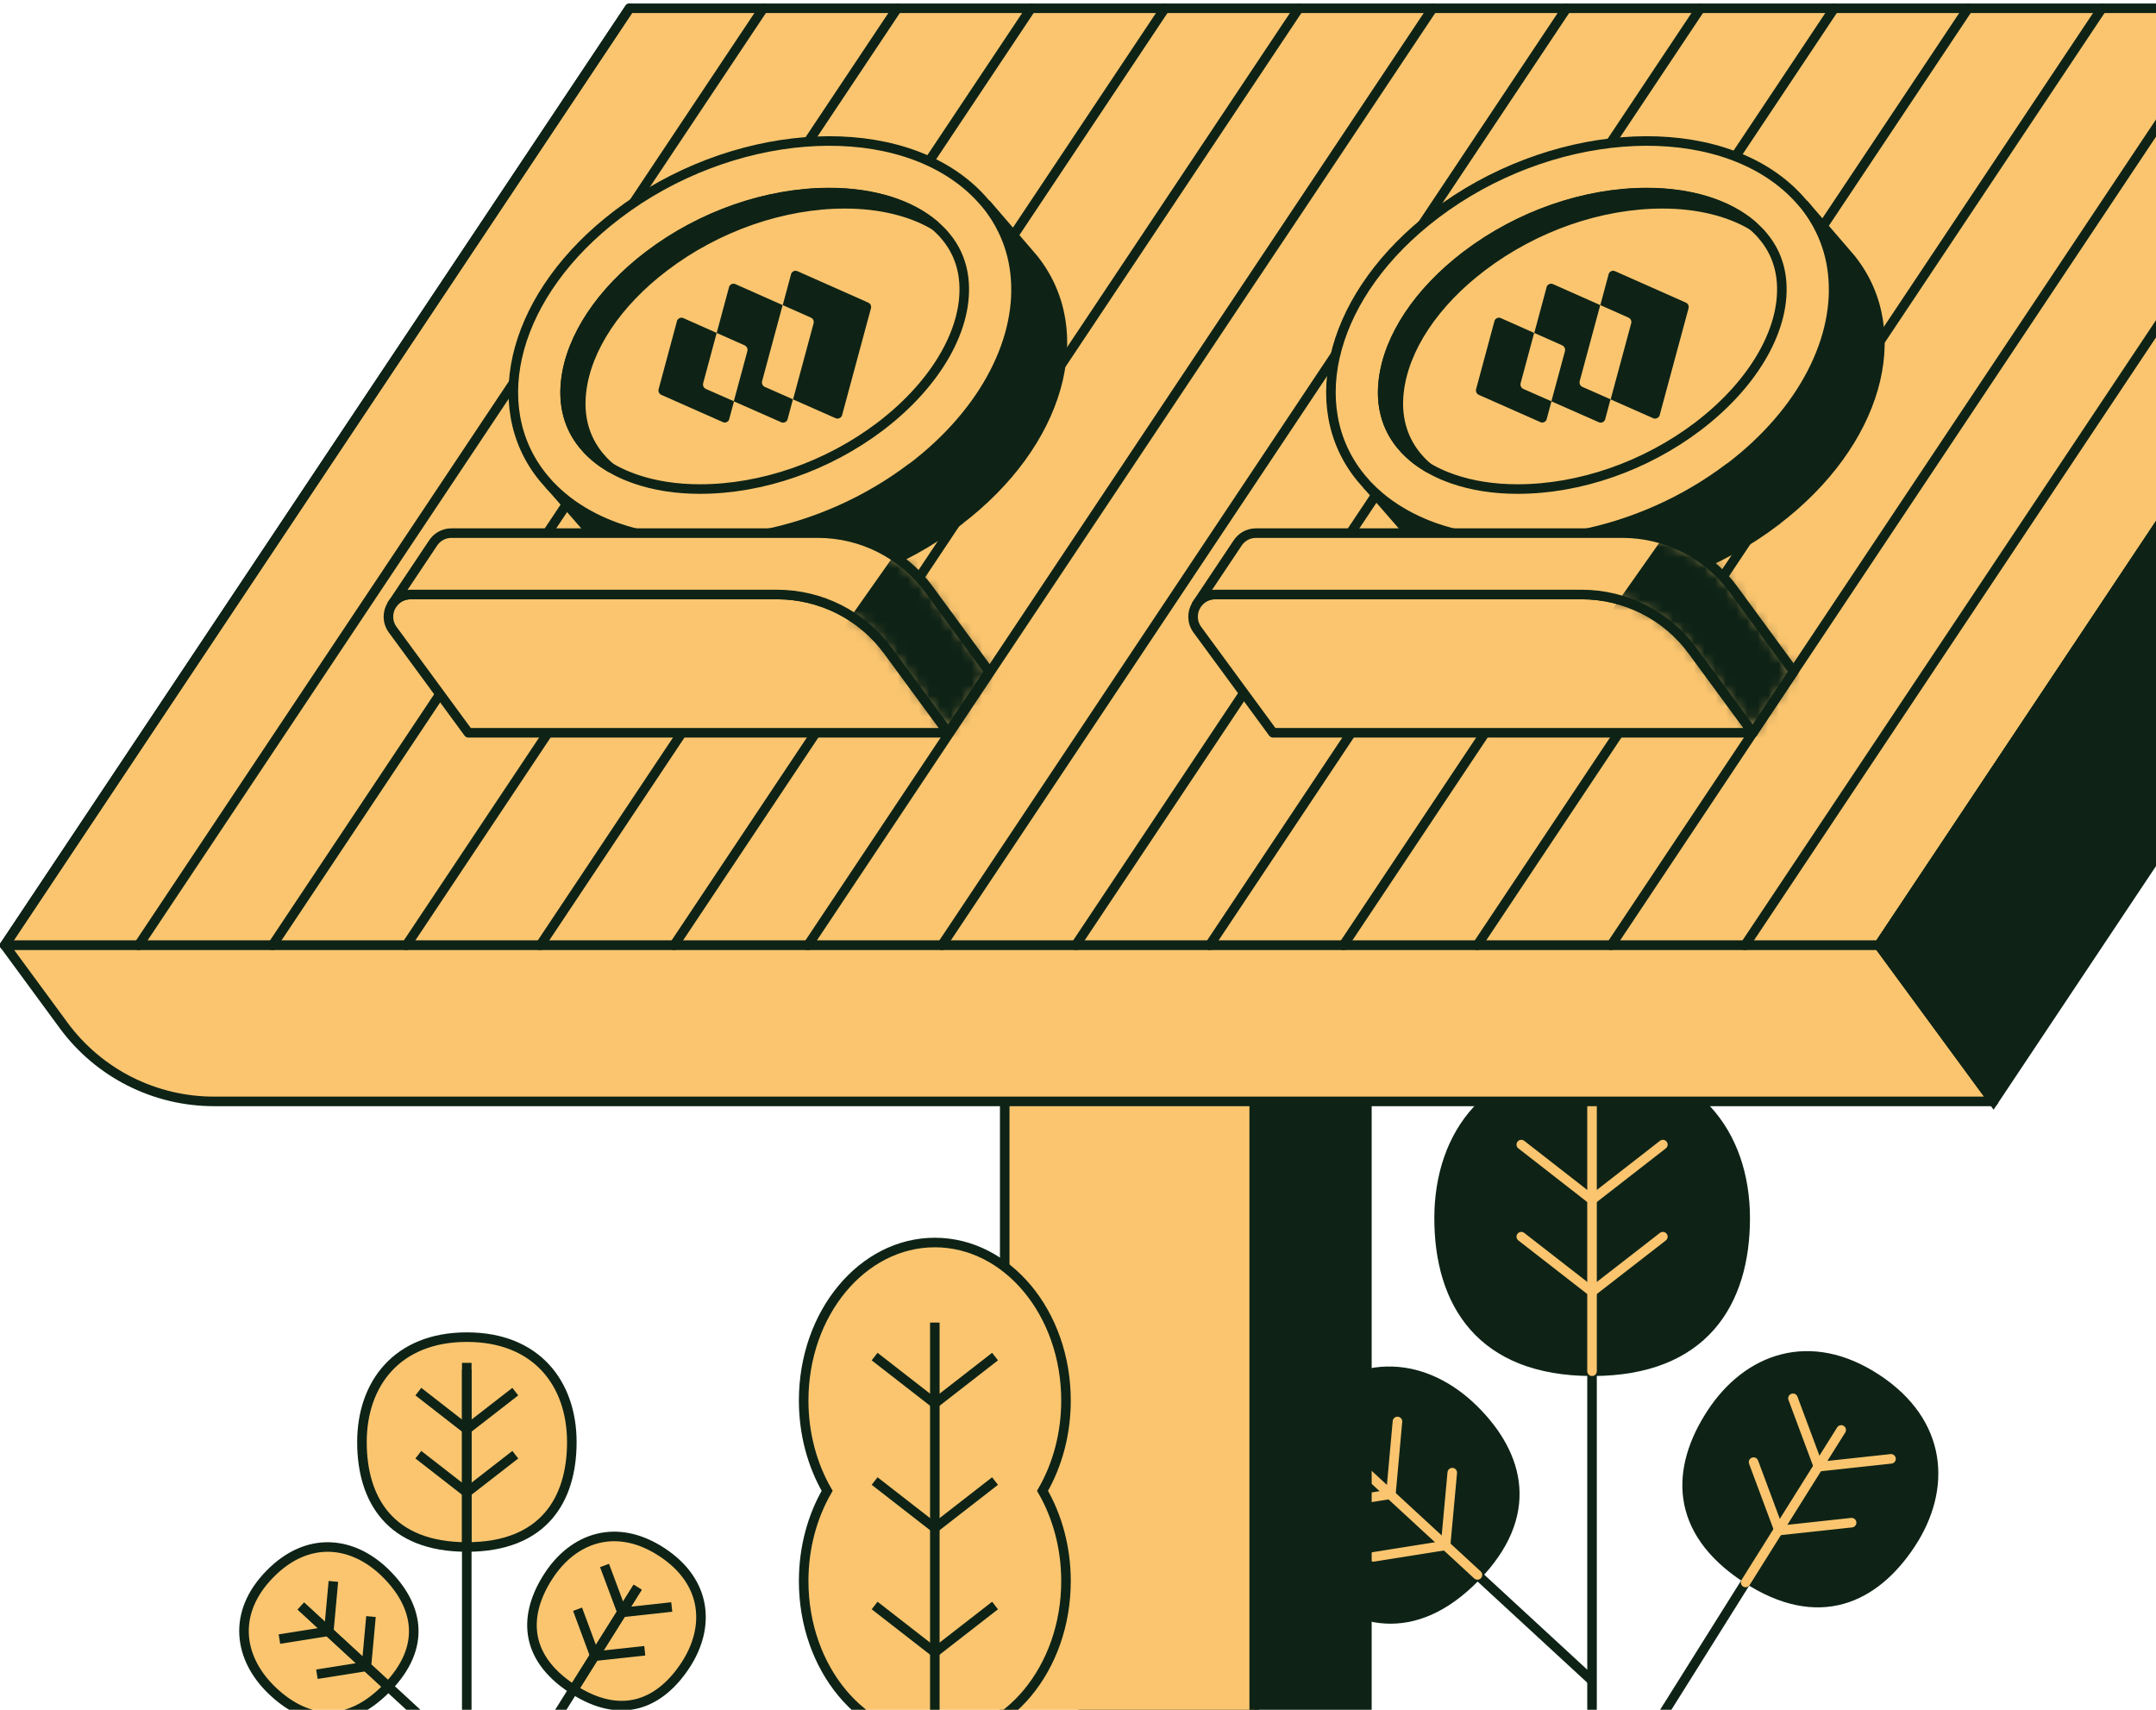 <svg width="203" height="161" viewBox="0 0 203 161" fill="none" xmlns="http://www.w3.org/2000/svg">
<g clip-path="url(#clip0_447_3064)">
<path d="M164.32 114.71C164.32 122.67 160.4 129.12 149.91 129.12C139.42 129.12 135.5 122.67 135.5 114.71C135.5 106.75 140.29 100.3 149.91 100.3C159.53 100.3 164.32 106.75 164.32 114.71Z" fill="#0E2316" stroke="#0E2316" stroke-width="0.9" stroke-miterlimit="10"/>
<path d="M138.72 132.68C143.14 137.02 144.6 142.71 138.88 148.54C133.16 154.37 127.44 153.03 123.02 148.7C118.6 144.36 117.62 138.19 122.86 132.84C128.1 127.49 134.3 128.35 138.72 132.68Z" fill="#0E2316" stroke="#0E2316" stroke-width="0.9" stroke-miterlimit="10"/>
<path d="M161.16 133.059C157.76 138.239 157.56 144.109 164.39 148.589C171.22 153.069 176.52 150.539 179.92 145.359C183.32 140.179 182.95 133.939 176.69 129.829C170.43 125.719 164.56 127.879 161.16 133.059Z" fill="#0E2316" stroke="#0E2316" stroke-width="0.9" stroke-miterlimit="10"/>
<path d="M149.899 207.49V104.78" stroke="#0E2316" stroke-width="0.9" stroke-miterlimit="10"/>
<path d="M149.899 172.069L173.359 134.649" stroke="#0E2316" stroke-width="0.9" stroke-miterlimit="10"/>
<path d="M149.9 158.25L127.12 137.24" stroke="#0E2316" stroke-width="0.9" stroke-miterlimit="10"/>
<path d="M149.899 112.97L156.569 107.78" stroke="#FBC56F" stroke-width="0.9" stroke-linecap="round" stroke-linejoin="round"/>
<path d="M149.899 112.97L143.239 107.78" stroke="#FBC56F" stroke-width="0.9" stroke-linecap="round" stroke-linejoin="round"/>
<path d="M149.899 121.63L156.569 116.45" stroke="#FBC56F" stroke-width="0.9" stroke-linecap="round" stroke-linejoin="round"/>
<path d="M149.899 121.63L143.239 116.45" stroke="#FBC56F" stroke-width="0.9" stroke-linecap="round" stroke-linejoin="round"/>
<path d="M171.22 138.11L178.05 137.37" stroke="#FBC56F" stroke-width="0.9" stroke-linecap="round" stroke-linejoin="round"/>
<path d="M171.219 138.11L168.819 131.67" stroke="#FBC56F" stroke-width="0.9" stroke-linecap="round" stroke-linejoin="round"/>
<path d="M167.51 144.12L174.34 143.38" stroke="#FBC56F" stroke-width="0.9" stroke-linecap="round" stroke-linejoin="round"/>
<path d="M167.509 144.12L165.109 137.68" stroke="#FBC56F" stroke-width="0.9" stroke-linecap="round" stroke-linejoin="round"/>
<path d="M130.96 140.699L124.17 141.779" stroke="#FBC56F" stroke-width="0.9" stroke-linecap="round" stroke-linejoin="round"/>
<path d="M130.96 140.7L131.58 133.85" stroke="#FBC56F" stroke-width="0.9" stroke-linecap="round" stroke-linejoin="round"/>
<path d="M136.11 145.52L129.32 146.6" stroke="#FBC56F" stroke-width="0.9" stroke-linecap="round" stroke-linejoin="round"/>
<path d="M136.11 145.52L136.74 138.67" stroke="#FBC56F" stroke-width="0.9" stroke-linecap="round" stroke-linejoin="round"/>
<path d="M149.899 129.12V103.84" stroke="#FBC56F" stroke-width="0.9" stroke-linecap="round" stroke-linejoin="round"/>
<path d="M139.11 148.3L127.12 137.24" stroke="#FBC56F" stroke-width="0.9" stroke-linecap="round" stroke-linejoin="round"/>
<path d="M164.359 149.009L173.359 134.649" stroke="#FBC56F" stroke-width="0.9" stroke-linecap="round" stroke-linejoin="round"/>
<path d="M53.84 135.79C53.84 141.25 51.15 145.67 43.96 145.67C36.77 145.67 34.08 141.25 34.08 135.79C34.08 130.33 37.36 125.91 43.96 125.91C50.56 125.91 53.84 130.33 53.84 135.79Z" fill="#FBC56F" stroke="#0E2316" stroke-width="0.9" stroke-miterlimit="10"/>
<path d="M36.28 148.11C39.31 151.08 40.31 154.99 36.39 158.98C32.47 162.97 28.55 162.06 25.52 159.09C22.49 156.12 21.82 151.88 25.41 148.22C29 144.55 33.25 145.14 36.28 148.11Z" fill="#FBC56F" stroke="#0E2316" stroke-width="0.9" stroke-miterlimit="10"/>
<path d="M51.669 148.37C49.339 151.92 49.199 155.95 53.889 159.02C58.579 162.09 62.209 160.36 64.539 156.8C66.869 153.25 66.619 148.97 62.319 146.15C58.029 143.34 53.999 144.81 51.669 148.37Z" fill="#FBC56F" stroke="#0E2316" stroke-width="0.9" stroke-miterlimit="10"/>
<path d="M43.949 199.4V128.98" stroke="#0E2316" stroke-width="0.9" stroke-miterlimit="10"/>
<path d="M43.949 175.11L60.039 149.46" stroke="#0E2316" stroke-width="0.9" stroke-miterlimit="10"/>
<path d="M43.95 165.64L28.33 151.23" stroke="#0E2316" stroke-width="0.9" stroke-miterlimit="10"/>
<path d="M43.949 134.59L48.519 131.04" stroke="#0E2316" stroke-width="0.9" stroke-miterlimit="10"/>
<path d="M43.95 134.59L39.39 131.04" stroke="#0E2316" stroke-width="0.9" stroke-miterlimit="10"/>
<path d="M43.949 140.53L48.519 136.98" stroke="#0E2316" stroke-width="0.9" stroke-miterlimit="10"/>
<path d="M43.95 140.53L39.39 136.98" stroke="#0E2316" stroke-width="0.9" stroke-miterlimit="10"/>
<path d="M58.57 151.83L63.25 151.32" stroke="#0E2316" stroke-width="0.9" stroke-miterlimit="10"/>
<path d="M58.57 151.83L56.92 147.41" stroke="#0E2316" stroke-width="0.9" stroke-miterlimit="10"/>
<path d="M56.02 155.95L60.709 155.44" stroke="#0E2316" stroke-width="0.9" stroke-miterlimit="10"/>
<path d="M56.02 155.95L54.38 151.53" stroke="#0E2316" stroke-width="0.9" stroke-miterlimit="10"/>
<path d="M30.96 153.601L26.31 154.341" stroke="#0E2316" stroke-width="0.9" stroke-miterlimit="10"/>
<path d="M30.96 153.6L31.39 148.91" stroke="#0E2316" stroke-width="0.9" stroke-miterlimit="10"/>
<path d="M34.5 156.91L29.84 157.65" stroke="#0E2316" stroke-width="0.9" stroke-miterlimit="10"/>
<path d="M34.5 156.91L34.93 152.22" stroke="#0E2316" stroke-width="0.9" stroke-miterlimit="10"/>
<path d="M43.949 145.67V128.33" stroke="#0E2316" stroke-width="0.9" stroke-miterlimit="10"/>
<path d="M36.55 158.81L28.33 151.23" stroke="#0E2316" stroke-width="0.9" stroke-miterlimit="10"/>
<path d="M53.87 159.3L60.04 149.46" stroke="#0E2316" stroke-width="0.9" stroke-miterlimit="10"/>
<path d="M129.151 97.311H101.521V262.241H129.151V97.311Z" fill="#0E2316"/>
<path d="M118.091 97.311H94.601V262.241H118.091V97.311Z" fill="#FBC56F" stroke="#0E2316" stroke-width="0.9" stroke-miterlimit="10"/>
<path d="M59.27 0.78H235.72L176.91 89.01H0.45L59.27 0.78Z" fill="#FBC56F" stroke="#0E2316" stroke-width="0.9" stroke-linecap="round" stroke-linejoin="round"/>
<path d="M176.91 89.011H0.45L5.98 96.541C9.29 101.051 14.55 103.711 20.14 103.711H187.7L176.91 89.011Z" fill="#FBC56F" stroke="#0E2316" stroke-width="0.9" stroke-linecap="round" stroke-linejoin="round"/>
<path d="M239.24 5.58L235.72 0.78L176.9 89.01L187.69 103.71L239.69 25.7C243.78 19.56 243.6 11.52 239.24 5.57V5.58Z" fill="#0E2316" stroke="#0E2316" stroke-width="0.9" stroke-miterlimit="10"/>
<path d="M59.27 0.78L0.45 89.01" stroke="#0E2316" stroke-width="0.9" stroke-linecap="round" stroke-linejoin="round"/>
<path d="M71.87 0.78L13.05 89.01" stroke="#0E2316" stroke-width="0.9" stroke-linecap="round" stroke-linejoin="round"/>
<path d="M84.48 0.78L25.66 89.01" stroke="#0E2316" stroke-width="0.9" stroke-linecap="round" stroke-linejoin="round"/>
<path d="M97.08 0.78L38.26 89.01" stroke="#0E2316" stroke-width="0.9" stroke-linecap="round" stroke-linejoin="round"/>
<path d="M109.68 0.78L50.87 89.01" stroke="#0E2316" stroke-width="0.9" stroke-linecap="round" stroke-linejoin="round"/>
<path d="M122.29 0.78L63.47 89.01" stroke="#0E2316" stroke-width="0.9" stroke-linecap="round" stroke-linejoin="round"/>
<path d="M134.89 0.78L76.07 89.01" stroke="#0E2316" stroke-width="0.9" stroke-linecap="round" stroke-linejoin="round"/>
<path d="M147.501 0.78L88.681 89.01" stroke="#0E2316" stroke-width="0.9" stroke-linecap="round" stroke-linejoin="round"/>
<path d="M160.1 0.78L101.28 89.01" stroke="#0E2316" stroke-width="0.9" stroke-linecap="round" stroke-linejoin="round"/>
<path d="M172.701 0.78L113.891 89.01" stroke="#0E2316" stroke-width="0.9" stroke-linecap="round" stroke-linejoin="round"/>
<path d="M185.31 0.78L126.49 89.01" stroke="#0E2316" stroke-width="0.9" stroke-linecap="round" stroke-linejoin="round"/>
<path d="M197.91 0.78L139.09 89.01" stroke="#0E2316" stroke-width="0.9" stroke-linecap="round" stroke-linejoin="round"/>
<path d="M210.52 0.78L151.7 89.01" stroke="#0E2316" stroke-width="0.9" stroke-linecap="round" stroke-linejoin="round"/>
<path d="M223.12 0.78L164.3 89.01" stroke="#0E2316" stroke-width="0.9" stroke-linecap="round" stroke-linejoin="round"/>
<path d="M235.72 0.78L176.91 89.01" stroke="#0E2316" stroke-width="0.9" stroke-linecap="round" stroke-linejoin="round"/>
<path d="M90.22 49.071C79.62 57.121 64.83 58.311 57.18 51.711C56.89 51.451 56.61 51.201 56.34 50.931L55.27 49.691L51.76 45.661C52.09 46.011 52.44 46.351 52.82 46.671C53.18 46.981 53.55 47.271 53.95 47.551C55.18 48.421 56.54 49.111 58.03 49.641C58.1 49.671 58.16 49.691 58.23 49.711C66.27 52.501 77.4 50.441 85.86 44.021C92.89 38.681 96.31 31.671 95.58 25.621C95.42 24.251 95.04 22.921 94.44 21.681C94.02 20.801 93.48 19.961 92.84 19.181L96.58 23.521L97.36 24.431L97.38 24.461C102.71 31.251 99.86 41.731 90.22 49.061V49.071Z" fill="#0E2316" stroke="#0E2316" stroke-width="0.9" stroke-miterlimit="10"/>
<path d="M85.85 44.031C77.39 50.45 66.26 52.501 58.22 49.721C58.15 49.7 58.09 49.67 58.02 49.651C56.54 49.12 55.17 48.42 53.94 47.56C53.55 47.291 53.17 46.99 52.81 46.681C52.43 46.35 52.08 46.02 51.75 45.67L51.67 45.581L51.28 45.13L51.15 44.98C45.6 38.191 48.41 27.57 58.15 20.18C68.75 12.13 83.54 10.95 91.19 17.541C91.63 17.921 92.04 18.32 92.42 18.741L92.83 19.21C93.48 19.991 94.01 20.831 94.43 21.71C95.03 22.951 95.41 24.27 95.57 25.651C96.3 31.691 92.88 38.711 85.85 44.05V44.031Z" fill="#FBC56F" stroke="#0E2316" stroke-width="0.9" stroke-linecap="round" stroke-linejoin="round"/>
<path d="M65.91 46.051C63.68 46.051 61.63 45.731 59.81 45.101L59.65 45.041C58.57 44.661 57.6 44.161 56.75 43.561C56.47 43.371 56.23 43.181 56 42.981C55.76 42.771 55.53 42.561 55.32 42.331L54.97 41.931L54.9 41.851C53.55 40.181 53 38.141 53.28 35.791C53.76 31.731 56.61 27.451 61.1 24.041C66.05 20.281 72.24 18.131 78.09 18.131C82.18 18.131 85.7 19.221 88.01 21.211C88.28 21.451 88.54 21.701 88.77 21.941L89.1 22.331C89.47 22.781 89.79 23.281 90.04 23.801C90.4 24.551 90.63 25.351 90.73 26.191C91.27 30.721 88.27 36.051 82.9 40.141C77.95 43.901 71.76 46.051 65.91 46.051Z" fill="#FBC56F" stroke="#0E2316" stroke-width="0.9" stroke-linecap="round" stroke-linejoin="round"/>
<path d="M88.02 21.23C85.8 19.91 82.86 19.19 79.56 19.19C73.71 19.19 67.52 21.34 62.57 25.1C58.08 28.5 55.23 32.79 54.75 36.85C54.47 39.19 55.02 41.23 56.37 42.91L56.44 42.99L56.79 43.39C57 43.61 57.22 43.81 57.45 44.02C57.21 43.87 56.98 43.72 56.75 43.57C56.48 43.38 56.23 43.19 56 42.99C55.76 42.78 55.53 42.57 55.32 42.35L54.97 41.95L54.9 41.87C53.55 40.2 53 38.16 53.28 35.81C53.76 31.75 56.61 27.47 61.1 24.06C66.05 20.3 72.24 18.15 78.09 18.15C82.18 18.15 85.71 19.24 88.01 21.23H88.02Z" fill="#0E2316" stroke="#0E2316" stroke-width="0.9" stroke-linecap="round" stroke-linejoin="round"/>
<path d="M64.17 29.91C63.99 29.91 63.8 30.04 63.75 30.2L62.02 36.62C61.95 36.87 62.06 37.1 62.31 37.2L68.09 39.76C68.09 39.76 68.19 39.79 68.24 39.79C68.42 39.79 68.61 39.66 68.65 39.5L69.11 37.79L66.48 36.63C66.25 36.53 66.15 36.31 66.21 36.07L67.48 31.35L64.31 29.94C64.31 29.94 64.21 29.91 64.16 29.91" fill="#0E2316"/>
<path d="M69.07 26.71C68.889 26.71 68.689 26.84 68.65 27.01L67.48 31.35L70.09 32.51C70.329 32.62 70.43 32.84 70.359 33.1L69.09 37.79L73.579 39.77C73.579 39.77 73.669 39.8 73.73 39.8C73.909 39.8 74.109 39.67 74.15 39.5L74.659 37.6L72.029 36.44C71.799 36.34 71.7 36.12 71.76 35.88L73.689 28.73L69.21 26.74C69.21 26.74 69.109 26.71 69.059 26.71" fill="#0E2316"/>
<path d="M74.91 25.49C74.73 25.49 74.54 25.62 74.49 25.79L73.7 28.73L76.33 29.9C76.56 30 76.67 30.22 76.6 30.46L74.67 37.61L78.7 39.39C78.7 39.39 78.79 39.42 78.85 39.42C79.03 39.42 79.23 39.29 79.28 39.12L82 29.05C82.07 28.8 81.96 28.58 81.72 28.48L75.07 25.53C75.07 25.53 74.97 25.5 74.92 25.5" fill="#0E2316"/>
<path d="M167.19 49.071C156.59 57.121 141.8 58.311 134.15 51.711C133.86 51.451 133.58 51.201 133.31 50.931L132.24 49.691L128.73 45.661C129.06 46.011 129.41 46.351 129.79 46.671C130.15 46.981 130.52 47.271 130.92 47.551C132.15 48.421 133.51 49.111 135 49.641C135.07 49.671 135.13 49.691 135.2 49.711C143.24 52.501 154.37 50.441 162.83 44.021C169.86 38.681 173.28 31.671 172.55 25.621C172.39 24.251 172.01 22.921 171.41 21.681C170.99 20.801 170.45 19.961 169.81 19.181L173.55 23.521L174.33 24.431L174.35 24.461C179.68 31.251 176.83 41.731 167.19 49.061V49.071Z" fill="#0E2316" stroke="#0E2316" stroke-width="0.9" stroke-miterlimit="10"/>
<path d="M162.831 44.031C154.371 50.45 143.241 52.501 135.201 49.721C135.131 49.7 135.071 49.67 135.001 49.651C133.521 49.12 132.151 48.42 130.921 47.56C130.531 47.291 130.151 46.99 129.791 46.681C129.411 46.35 129.061 46.02 128.731 45.67L128.651 45.581L128.261 45.13L128.131 44.98C122.581 38.191 125.391 27.57 135.131 20.18C145.731 12.13 160.521 10.95 168.171 17.541C168.611 17.921 169.021 18.32 169.401 18.741L169.811 19.21C170.461 19.991 170.991 20.831 171.411 21.71C172.011 22.951 172.391 24.27 172.551 25.651C173.281 31.691 169.861 38.711 162.831 44.05V44.031Z" fill="#FBC56F" stroke="#0E2316" stroke-width="0.9" stroke-linecap="round" stroke-linejoin="round"/>
<path d="M142.89 46.051C140.66 46.051 138.61 45.731 136.79 45.101L136.63 45.041C135.55 44.661 134.58 44.161 133.73 43.561C133.45 43.371 133.21 43.181 132.98 42.981C132.74 42.771 132.51 42.561 132.3 42.331L131.95 41.931L131.88 41.851C130.53 40.181 129.98 38.141 130.26 35.791C130.74 31.731 133.59 27.451 138.08 24.041C143.03 20.281 149.22 18.131 155.07 18.131C159.16 18.131 162.68 19.221 164.99 21.211C165.26 21.451 165.52 21.701 165.75 21.941L166.08 22.331C166.45 22.781 166.77 23.281 167.02 23.801C167.38 24.551 167.61 25.351 167.71 26.191C168.25 30.721 165.25 36.051 159.88 40.141C154.93 43.901 148.74 46.051 142.89 46.051Z" fill="#FBC56F" stroke="#0E2316" stroke-width="0.9" stroke-linecap="round" stroke-linejoin="round"/>
<path d="M165 21.23C162.78 19.91 159.84 19.19 156.54 19.19C150.69 19.19 144.5 21.34 139.55 25.1C135.06 28.5 132.21 32.79 131.73 36.85C131.45 39.19 132 41.23 133.35 42.91L133.42 42.99L133.77 43.39C133.98 43.61 134.2 43.81 134.43 44.02C134.19 43.87 133.96 43.72 133.73 43.57C133.46 43.38 133.21 43.19 132.98 42.99C132.74 42.78 132.51 42.57 132.3 42.35L131.95 41.95L131.88 41.87C130.53 40.2 129.98 38.16 130.26 35.81C130.74 31.75 133.59 27.47 138.08 24.06C143.03 20.3 149.22 18.15 155.07 18.15C159.16 18.15 162.69 19.24 164.99 21.23H165Z" fill="#0E2316" stroke="#0E2316" stroke-width="0.9" stroke-linecap="round" stroke-linejoin="round"/>
<path d="M141.14 29.91C140.96 29.91 140.77 30.04 140.72 30.2L138.99 36.62C138.92 36.87 139.03 37.1 139.28 37.2L145.06 39.76C145.06 39.76 145.16 39.79 145.21 39.79C145.39 39.79 145.58 39.66 145.62 39.5L146.08 37.79L143.45 36.63C143.22 36.53 143.12 36.31 143.18 36.07L144.45 31.35L141.28 29.94C141.28 29.94 141.18 29.91 141.13 29.91" fill="#0E2316"/>
<path d="M146.051 26.71C145.871 26.71 145.671 26.84 145.631 27.01L144.461 31.35L147.071 32.51C147.311 32.62 147.411 32.84 147.341 33.1L146.071 37.79L150.561 39.77C150.561 39.77 150.651 39.8 150.711 39.8C150.891 39.8 151.091 39.67 151.131 39.5L151.641 37.6L149.011 36.44C148.781 36.34 148.681 36.12 148.741 35.88L150.671 28.73L146.191 26.74C146.191 26.74 146.091 26.71 146.041 26.71" fill="#0E2316"/>
<path d="M151.891 25.49C151.711 25.49 151.521 25.62 151.471 25.79L150.681 28.73L153.311 29.9C153.541 30 153.651 30.22 153.581 30.46L151.651 37.61L155.681 39.39C155.681 39.39 155.771 39.42 155.831 39.42C156.011 39.42 156.211 39.29 156.261 39.12L158.981 29.05C159.051 28.8 158.941 28.58 158.701 28.48L152.051 25.53C152.051 25.53 151.951 25.5 151.901 25.5" fill="#0E2316"/>
<path d="M89.29 69.001H44.1L36.98 59.3C36.43 58.55 36.47 57.63 36.9 56.95L36.92 56.91C37.28 56.361 37.9 55.98 38.66 55.98H73.16C77.28 55.98 81.17 57.941 83.61 61.27L85.05 63.23L89.29 69.001Z" fill="#FBC56F" stroke="#0E2316" stroke-width="0.9" stroke-linecap="round" stroke-linejoin="round"/>
<path d="M93.14 63.23L89.29 69L85.05 63.23L83.61 61.27C81.17 57.94 77.29 55.98 73.16 55.98H38.66C37.9 55.98 37.28 56.37 36.92 56.91L40.76 51.16C41.12 50.6 41.74 50.2 42.51 50.2H77.01C81.14 50.2 85.02 52.17 87.46 55.49L93.13 63.23H93.14Z" fill="#FBC56F" stroke="#0E2316" stroke-width="0.9" stroke-linecap="round" stroke-linejoin="round"/>
<mask id="mask0_447_3064" style="mask-type:luminance" maskUnits="userSpaceOnUse" x="36" y="50" width="58" height="19">
<path d="M93.14 63.23L89.29 69L85.05 63.23L83.61 61.27C81.17 57.94 77.29 55.98 73.16 55.98H38.66C37.9 55.98 37.28 56.37 36.92 56.91L40.76 51.16C41.12 50.6 41.74 50.2 42.51 50.2H77.01C81.14 50.2 85.02 52.17 87.46 55.49L93.13 63.23H93.14Z" fill="white"/>
</mask>
<g mask="url(#mask0_447_3064)">
<path d="M85.65 50.2L79.03 59.6L87.01 73.78L98.19 62.49L93.14 50.2H85.65Z" fill="#0E2316"/>
</g>
<path d="M165.051 69.001H119.861L112.741 59.3C112.191 58.55 112.231 57.63 112.661 56.95L112.681 56.91C113.041 56.361 113.661 55.98 114.421 55.98H148.921C153.041 55.98 156.931 57.941 159.371 61.27L160.811 63.23L165.051 69.001Z" fill="#FBC56F" stroke="#0E2316" stroke-width="0.9" stroke-linecap="round" stroke-linejoin="round"/>
<path d="M168.891 63.23L165.041 69L160.801 63.23L159.361 61.27C156.921 57.94 153.041 55.98 148.911 55.98H114.411C113.651 55.98 113.031 56.37 112.671 56.91L116.511 51.16C116.871 50.6 117.491 50.2 118.261 50.2H152.761C156.891 50.2 160.771 52.17 163.211 55.49L168.881 63.23H168.891Z" fill="#FBC56F" stroke="#0E2316" stroke-width="0.9" stroke-linecap="round" stroke-linejoin="round"/>
<mask id="mask1_447_3064" style="mask-type:luminance" maskUnits="userSpaceOnUse" x="112" y="50" width="57" height="19">
<path d="M168.891 63.23L165.041 69L160.801 63.23L159.361 61.27C156.921 57.94 153.041 55.98 148.911 55.98H114.411C113.651 55.98 113.031 56.37 112.671 56.91L116.511 51.16C116.871 50.6 117.491 50.2 118.261 50.2H152.761C156.891 50.2 160.771 52.17 163.211 55.49L168.881 63.23H168.891Z" fill="white"/>
</mask>
<g mask="url(#mask1_447_3064)">
<path d="M158.141 48.4L151.521 57.8L162.76 73.78L173.941 62.49L168.891 50.2L158.141 48.4Z" fill="#0E2316"/>
</g>
<path d="M98.16 140.38C99.55 142.79 100.37 145.72 100.37 148.88C100.37 157.1 94.84 163.76 88.02 163.76C81.2 163.76 75.67 157.1 75.67 148.88C75.67 145.72 76.49 142.79 77.88 140.38C76.49 137.97 75.67 135.04 75.67 131.88C75.67 123.66 81.2 117 88.02 117C94.84 117 100.37 123.66 100.37 131.88C100.37 135.04 99.55 137.97 98.16 140.38Z" fill="#FBC56F" stroke="#0E2316" stroke-width="0.9" stroke-miterlimit="10"/>
<path d="M88.019 132.15L93.689 127.74" stroke="#0E2316" stroke-width="0.9" stroke-miterlimit="10"/>
<path d="M88.019 143.87L93.689 139.46" stroke="#0E2316" stroke-width="0.9" stroke-miterlimit="10"/>
<path d="M88.019 155.59L93.689 151.18" stroke="#0E2316" stroke-width="0.9" stroke-miterlimit="10"/>
<path d="M88.02 132.15L82.35 127.74" stroke="#0E2316" stroke-width="0.9" stroke-miterlimit="10"/>
<path d="M88.02 143.87L82.35 139.46" stroke="#0E2316" stroke-width="0.9" stroke-miterlimit="10"/>
<path d="M88.02 155.59L82.35 151.18" stroke="#0E2316" stroke-width="0.9" stroke-miterlimit="10"/>
<path d="M88.019 124.54V207.59" stroke="#0E2316" stroke-width="0.9" stroke-miterlimit="10"/>
</g>
<defs>
<clipPath id="clip0_447_3064">
<rect width="243.1" height="262.69" fill="white"/>
</clipPath>
</defs>
</svg>
